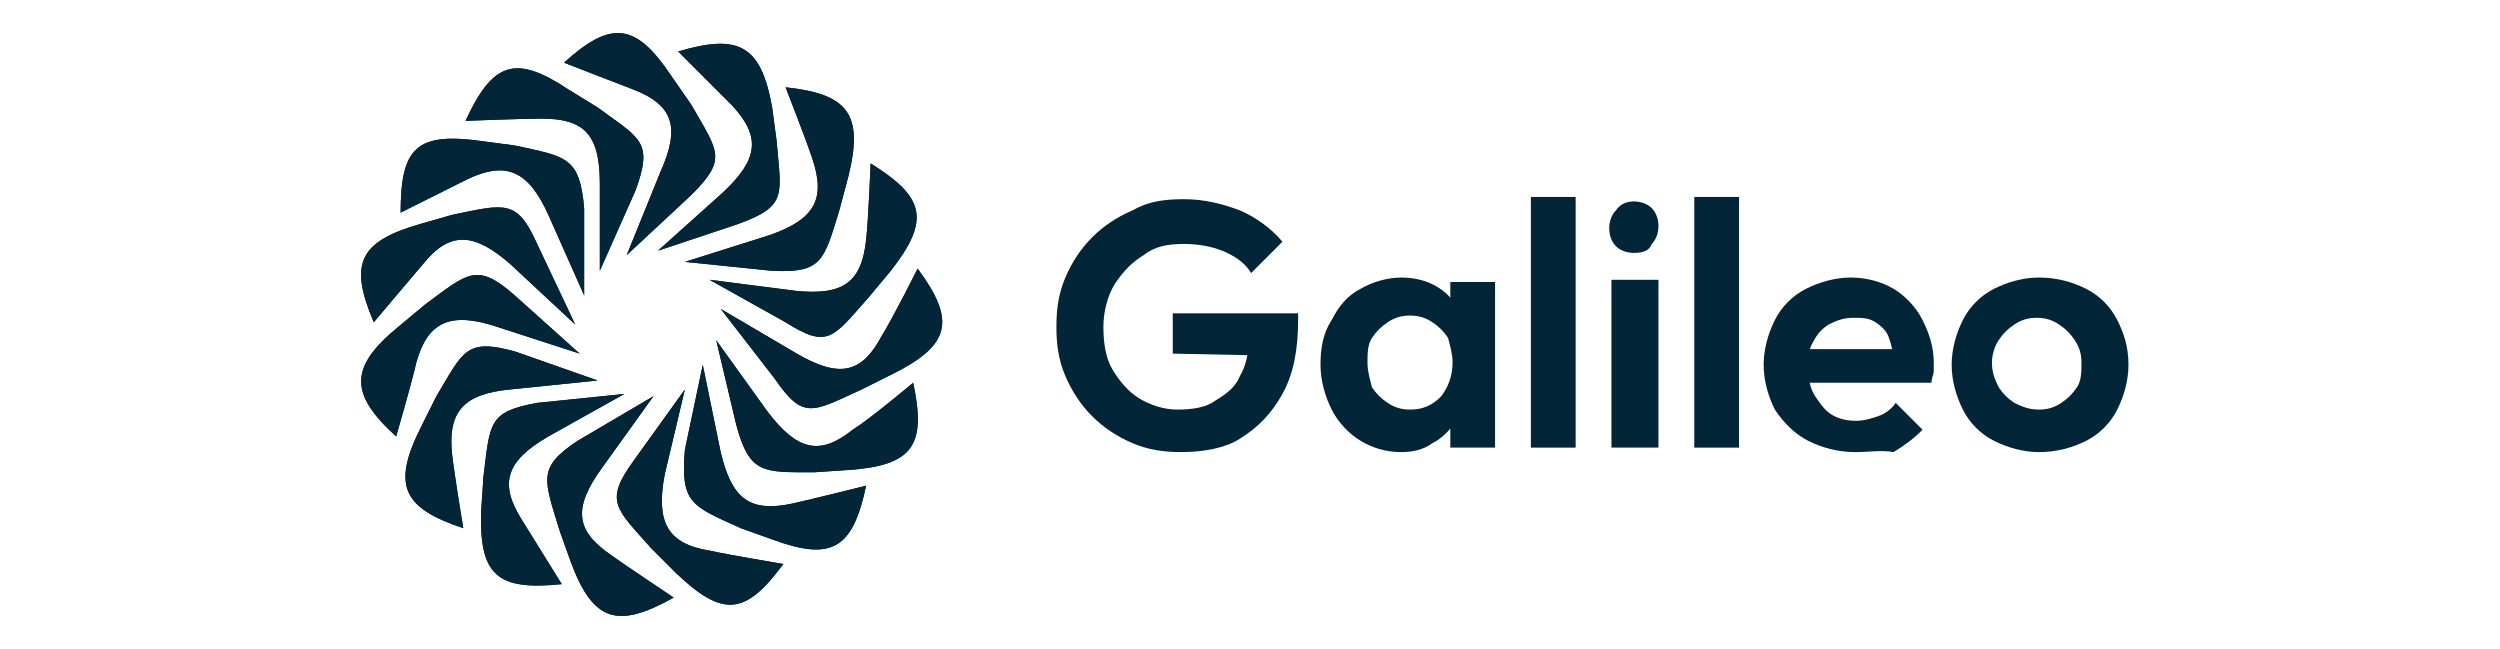 <svg xmlns="http://www.w3.org/2000/svg" xmlns:xlink="http://www.w3.org/1999/xlink" id="Layer_1" x="0px" y="0px" viewBox="0 0 111.7 29" style="enable-background:new 0 0 111.7 29;" xml:space="preserve"> <style type="text/css"> .st0{fill:#022638;} </style> <path class="st0" d="M36.4,21.1l1.5-0.1c2.9-0.2,3.5-1.1,2.9-3.9c0,0-1.9,1.6-2.7,2.1c-1.5,1.2-2.5,0.9-3.8-0.8l-2.3-3.2l0.9,3.8 C33.5,21.2,34.1,21.1,36.4,21.1z"></path> <path class="st0" d="M33.1,23.6l1.4,0.5c2.7,1,3.6,0.4,4.2-2.4c0,0-2.4,0.6-3.3,0.8c-1.9,0.4-2.7-0.2-3.2-2.3l-0.8-3.9l-0.8,3.8 C30.4,22.5,30.9,22.6,33.1,23.6z"></path> <path class="st0" d="M29.1,24.5l1.1,1.1c2.1,2,3.1,1.9,4.8-0.4c0,0-2.4-0.4-3.3-0.6c-1.9-0.3-2.4-1.3-2-3.4l0.9-3.8l-2.3,3.2 C27,22.4,27.5,22.7,29.1,24.5z"></path> <path class="st0" d="M25,23.7l0.5,1.4c1,2.7,2.1,3,4.6,1.6c0,0-2.1-1.4-2.8-1.9c-1.6-1.1-1.7-2.1-0.4-3.9l2.3-3.2l-3.4,2 C24,20.9,24.3,21.4,25,23.7z"></path> <path class="st0" d="M21.6,21.3l-0.1,1.5c-0.1,2.9,0.7,3.6,3.6,3.3c0,0-1.3-2.1-1.8-2.9c-1-1.6-0.7-2.6,1.2-3.7l3.4-1.9L24,18 C21.8,18.4,21.9,18.9,21.6,21.3z"></path> <path class="st0" d="M19.5,17.7l-0.7,1.4c-1.3,2.6-0.8,3.6,1.9,4.5c0,0-0.4-2.4-0.5-3.3c-0.2-1.9,0.5-2.7,2.6-2.9l3.9-0.4L23,15.7 C20.8,15.1,20.7,15.7,19.5,17.7z"></path> <path class="st0" d="M19,13.6l-1.2,1c-2.2,1.8-2.2,3-0.1,4.9c0,0,0.7-2.4,0.9-3.3c0.5-1.8,1.5-2.3,3.6-1.6l3.7,1.2L23,13.2 C21.3,11.7,20.9,12.2,19,13.6z"></path> <path class="st0" d="M20.2,9.6L18.8,10c-2.8,0.8-3.2,1.8-2.1,4.4c0,0,1.6-1.9,2.2-2.6c1.2-1.5,2.3-1.4,3.9,0l2.9,2.7L24,10.9 C23.1,8.9,22.6,9.1,20.2,9.6z"></path> <path class="st0" d="M23,6.5l-1.5-0.2c-2.9-0.4-3.6,0.3-3.6,3.2c0,0,2.2-1.1,3-1.5c1.7-0.8,2.7-0.4,3.6,1.6l1.6,3.6l0-3.9 C25.9,7,25.3,7,23,6.5z"></path> <path class="st0" d="M26.7,4.8l-1.3-0.8C23,2.4,22,2.8,20.8,5.4c0,0,2.5-0.1,3.4-0.1c1.9,0,2.6,0.7,2.6,2.9l0,3.9l1.6-3.6 C29.2,6.3,28.6,6.2,26.7,4.8z"></path> <path class="st0" d="M30.9,4.7L30,3.4c-1.6-2.4-2.7-2.5-4.8-0.6c0,0,2.3,0.9,3.1,1.2c1.8,0.7,2.1,1.7,1.2,3.7L28,11.4l2.9-2.7 C32.5,7.1,32.1,6.8,30.9,4.7z"></path> <path class="st0" d="M34.7,6.3l-0.2-1.5C34,2,33,1.5,30.3,2.3c0,0,1.7,1.7,2.4,2.4c1.3,1.4,1.2,2.4-0.4,3.9l-2.9,2.6L33,10 C35.2,9.2,34.9,8.7,34.7,6.3z"></path> <path class="st0" d="M37.5,9.4l0.4-1.5c0.7-2.8,0-3.7-2.8-4c0,0,0.9,2.3,1.2,3.2c0.6,1.8,0.1,2.7-1.9,3.4l-3.8,1.2l3.9,0.4 C36.7,12.2,36.8,11.7,37.5,9.4z"></path> <path class="st0" d="M38.8,13.3l1-1.2c1.8-2.3,1.5-3.3-0.9-4.8c0,0-0.1,2.5-0.2,3.4c-0.2,1.9-1,2.5-3.1,2.3l-3.9-0.5l3.4,1.9 C37,15.6,37.2,15.1,38.8,13.3z"></path> <path class="st0" d="M38.5,17.4l1.4-0.7c2.6-1.3,2.8-2.4,1.1-4.7c0,0-1.1,2.2-1.6,3c-0.9,1.7-1.9,1.9-3.8,0.8l-3.4-2l2.4,3.1 C35.9,18.8,36.3,18.4,38.5,17.4z"></path> <path class="st0" d="M36.4,21.1l1.5-0.1c2.9-0.2,3.5-1.1,2.9-3.9c0,0-1.9,1.6-2.7,2.1c-1.5,1.2-2.5,0.9-3.8-0.8l-2.3-3.2l0.9,3.8 C33.5,21.2,34.1,21.1,36.4,21.1z"></path> <path class="st0" d="M33.1,23.6l1.4,0.5c2.7,1,3.6,0.4,4.2-2.4c0,0-2.4,0.6-3.3,0.8c-1.9,0.4-2.7-0.2-3.2-2.3l-0.8-3.9l-0.8,3.8 C30.4,22.5,30.9,22.6,33.1,23.6z"></path> <path class="st0" d="M29.1,24.5l1.1,1.1c2.1,2,3.1,1.9,4.8-0.4c0,0-2.4-0.4-3.3-0.6c-1.9-0.3-2.4-1.3-2-3.4l0.9-3.8l-2.3,3.2 C27,22.4,27.5,22.7,29.1,24.5z"></path> <path class="st0" d="M25,23.7l0.5,1.4c1,2.7,2.1,3,4.6,1.6c0,0-2.1-1.4-2.8-1.9c-1.6-1.1-1.7-2.1-0.4-3.9l2.3-3.2l-3.4,2 C24,20.9,24.3,21.4,25,23.7z"></path> <path class="st0" d="M21.6,21.3l-0.1,1.5c-0.1,2.9,0.7,3.6,3.6,3.3c0,0-1.3-2.1-1.8-2.9c-1-1.6-0.7-2.6,1.2-3.7l3.4-1.9L24,18 C21.8,18.4,21.9,18.9,21.6,21.3z"></path> <path class="st0" d="M19.5,17.7l-0.7,1.4c-1.3,2.6-0.8,3.6,1.9,4.5c0,0-0.4-2.4-0.5-3.3c-0.2-1.9,0.5-2.7,2.6-2.9l3.9-0.4L23,15.7 C20.8,15.1,20.7,15.7,19.5,17.7z"></path> <path class="st0" d="M19,13.6l-1.2,1c-2.2,1.8-2.2,3-0.1,4.9c0,0,0.7-2.4,0.9-3.3c0.5-1.8,1.5-2.3,3.6-1.6l3.7,1.2L23,13.2 C21.3,11.7,20.9,12.2,19,13.6z"></path> <path class="st0" d="M20.2,9.6L18.8,10c-2.8,0.8-3.2,1.8-2.1,4.4c0,0,1.6-1.9,2.2-2.6c1.2-1.5,2.3-1.4,3.9,0l2.9,2.7L24,10.9 C23.1,8.9,22.6,9.1,20.2,9.6z"></path> <path class="st0" d="M23,6.5l-1.5-0.2c-2.9-0.4-3.6,0.3-3.6,3.2c0,0,2.2-1.1,3-1.5c1.7-0.8,2.7-0.4,3.6,1.6l1.6,3.6l0-3.9 C25.9,7,25.3,7,23,6.5z"></path> <path class="st0" d="M26.7,4.8l-1.3-0.8C23,2.4,22,2.8,20.8,5.4c0,0,2.5-0.1,3.4-0.1c1.9,0,2.6,0.7,2.6,2.9l0,3.9l1.6-3.6 C29.2,6.3,28.6,6.2,26.7,4.8z"></path> <path class="st0" d="M30.9,4.7L30,3.4c-1.6-2.4-2.7-2.5-4.8-0.6c0,0,2.3,0.9,3.1,1.2c1.8,0.7,2.1,1.7,1.2,3.7L28,11.4l2.9-2.7 C32.5,7.1,32.1,6.8,30.9,4.7z"></path> <path class="st0" d="M34.7,6.3l-0.2-1.5C34,2,33,1.5,30.3,2.3c0,0,1.7,1.7,2.4,2.4c1.3,1.4,1.2,2.4-0.4,3.9l-2.9,2.6L33,10 C35.2,9.2,34.9,8.7,34.7,6.3z"></path> <path class="st0" d="M37.5,9.4l0.4-1.5c0.7-2.8,0-3.7-2.8-4c0,0,0.9,2.3,1.2,3.2c0.6,1.8,0.1,2.7-1.9,3.4l-3.8,1.2l3.9,0.4 C36.7,12.2,36.8,11.7,37.5,9.4z"></path> <path class="st0" d="M38.8,13.3l1-1.2c1.8-2.3,1.5-3.3-0.9-4.8c0,0-0.1,2.5-0.2,3.4c-0.2,1.9-1,2.5-3.1,2.3l-3.9-0.5l3.4,1.9 C37,15.6,37.2,15.1,38.8,13.3z"></path> <path class="st0" d="M38.5,17.4l1.4-0.7c2.6-1.3,2.8-2.4,1.1-4.7c0,0-1.1,2.2-1.6,3c-0.9,1.7-1.9,1.9-3.8,0.8l-3.4-2l2.4,3.1 C35.9,18.8,36.3,18.4,38.5,17.4z"></path> <path class="st0" d="M52.8,20.2c-0.8,0-1.5-0.1-2.2-0.4c-0.7-0.3-1.3-0.7-1.8-1.2c-0.5-0.5-0.9-1.1-1.2-1.8 c-0.3-0.7-0.4-1.4-0.4-2.2c0-0.8,0.1-1.5,0.4-2.2c0.3-0.7,0.7-1.3,1.2-1.8c0.5-0.5,1.1-0.9,1.8-1.2C51.3,9,52,8.9,52.9,8.9 c0.9,0,1.7,0.2,2.5,0.5c0.7,0.3,1.4,0.8,1.9,1.4l-1.4,1.4c-0.3-0.5-0.8-0.8-1.3-1c-0.5-0.2-1.1-0.3-1.7-0.3c-0.7,0-1.3,0.1-1.8,0.5 c-0.5,0.3-0.9,0.7-1.3,1.3c-0.3,0.5-0.5,1.2-0.5,1.9c0,0.7,0.1,1.4,0.4,1.9c0.3,0.5,0.7,1,1.2,1.3c0.5,0.3,1.1,0.5,1.7,0.5 c0.7,0,1.3-0.1,1.7-0.4c0.5-0.3,0.9-0.6,1.1-1.1c0.3-0.5,0.4-1.1,0.4-1.8l1.4,0.9l-4.8-0.1v-1.8h5.6v0.3c0,1.3-0.2,2.4-0.7,3.3 c-0.5,0.9-1.1,1.5-1.9,2C54.8,20,53.8,20.2,52.8,20.2z"></path> <path class="st0" d="M62.6,20.2c-0.7,0-1.3-0.2-1.8-0.5c-0.5-0.3-1-0.8-1.3-1.4c-0.3-0.6-0.5-1.3-0.5-2c0-0.7,0.1-1.4,0.5-2 c0.3-0.6,0.7-1.1,1.3-1.4c0.5-0.3,1.2-0.5,1.8-0.5c0.5,0,1,0.1,1.4,0.3c0.4,0.2,0.8,0.5,1,0.9c0.3,0.4,0.4,0.8,0.4,1.3v2.7 c0,0.5-0.2,1-0.4,1.3c-0.3,0.4-0.6,0.7-1,0.9C63.6,20.1,63.1,20.2,62.6,20.2z M63,18.3c0.6,0,1-0.2,1.4-0.6c0.3-0.4,0.5-0.9,0.5-1.5 c0-0.4-0.1-0.7-0.2-1.1c-0.2-0.3-0.4-0.5-0.7-0.7c-0.3-0.2-0.6-0.3-1-0.3c-0.4,0-0.7,0.1-1,0.3c-0.3,0.2-0.5,0.4-0.7,0.7 c-0.2,0.3-0.2,0.7-0.2,1.1c0,0.4,0.1,0.7,0.2,1.1c0.2,0.3,0.4,0.5,0.7,0.7C62.3,18.2,62.6,18.3,63,18.3z M64.8,20v-2l0.3-1.8 l-0.3-1.8v-1.8h2V20H64.8z"></path> <path class="st0" d="M68.4,20V8.8h2V20H68.4z"></path> <path class="st0" d="M73,11.3c-0.3,0-0.6-0.1-0.8-0.3c-0.2-0.2-0.3-0.5-0.3-0.8c0-0.3,0.1-0.6,0.3-0.8C72.4,9.1,72.7,9,73,9 c0.3,0,0.6,0.1,0.8,0.3s0.3,0.5,0.3,0.8c0,0.3-0.1,0.6-0.3,0.8C73.7,11.2,73.4,11.3,73,11.3z M72,20v-7.5h2.1V20H72z"></path> <path class="st0" d="M75.7,20V8.8h2V20H75.7z"></path> <path class="st0" d="M82.9,20.2c-0.8,0-1.5-0.2-2.1-0.5c-0.6-0.3-1.1-0.8-1.5-1.4c-0.3-0.6-0.5-1.3-0.5-2c0-0.7,0.2-1.4,0.5-2 c0.3-0.6,0.8-1.1,1.4-1.4c0.6-0.3,1.3-0.5,2-0.5c0.7,0,1.4,0.2,1.9,0.5s1,0.8,1.3,1.4c0.3,0.6,0.5,1.2,0.5,1.9c0,0.1,0,0.3,0,0.4 c0,0.1-0.1,0.3-0.1,0.5l-6.3,0v-1.5l5.4,0l-0.8,0.6c0-0.5-0.1-0.8-0.2-1.1c-0.1-0.3-0.3-0.5-0.6-0.7c-0.3-0.2-0.6-0.2-1-0.2 c-0.4,0-0.7,0.1-1.1,0.3c-0.3,0.2-0.5,0.4-0.7,0.8c-0.2,0.3-0.2,0.7-0.2,1.2c0,0.5,0.1,0.9,0.3,1.2c0.2,0.3,0.4,0.6,0.7,0.8 c0.3,0.2,0.7,0.3,1.1,0.3c0.4,0,0.7-0.1,1-0.2c0.3-0.1,0.6-0.3,0.8-0.6l1.2,1.2c-0.4,0.4-0.8,0.7-1.3,1 C84.1,20.1,83.5,20.2,82.9,20.2z"></path> <path class="st0" d="M91.1,20.2c-0.7,0-1.4-0.2-2-0.5c-0.6-0.3-1.1-0.8-1.4-1.4c-0.3-0.6-0.5-1.3-0.5-2c0-0.7,0.2-1.4,0.5-2 c0.3-0.6,0.8-1.1,1.4-1.4c0.6-0.3,1.3-0.5,2-0.5c0.8,0,1.5,0.2,2.1,0.5c0.6,0.3,1.1,0.8,1.4,1.4c0.3,0.6,0.5,1.2,0.5,2 c0,0.7-0.2,1.4-0.5,2s-0.8,1.1-1.4,1.4C92.6,20,91.9,20.2,91.1,20.2z M91.1,18.3c0.4,0,0.7-0.1,1-0.3c0.3-0.2,0.5-0.4,0.7-0.7 C93,17,93,16.6,93,16.2c0-0.4-0.1-0.7-0.3-1c-0.2-0.3-0.4-0.5-0.7-0.7c-0.3-0.2-0.6-0.3-1-0.3s-0.7,0.1-1,0.3 c-0.3,0.2-0.5,0.4-0.7,0.7c-0.2,0.3-0.3,0.7-0.3,1c0,0.4,0.1,0.7,0.3,1.1c0.2,0.3,0.4,0.5,0.7,0.7C90.4,18.2,90.7,18.3,91.1,18.3z"></path> </svg>